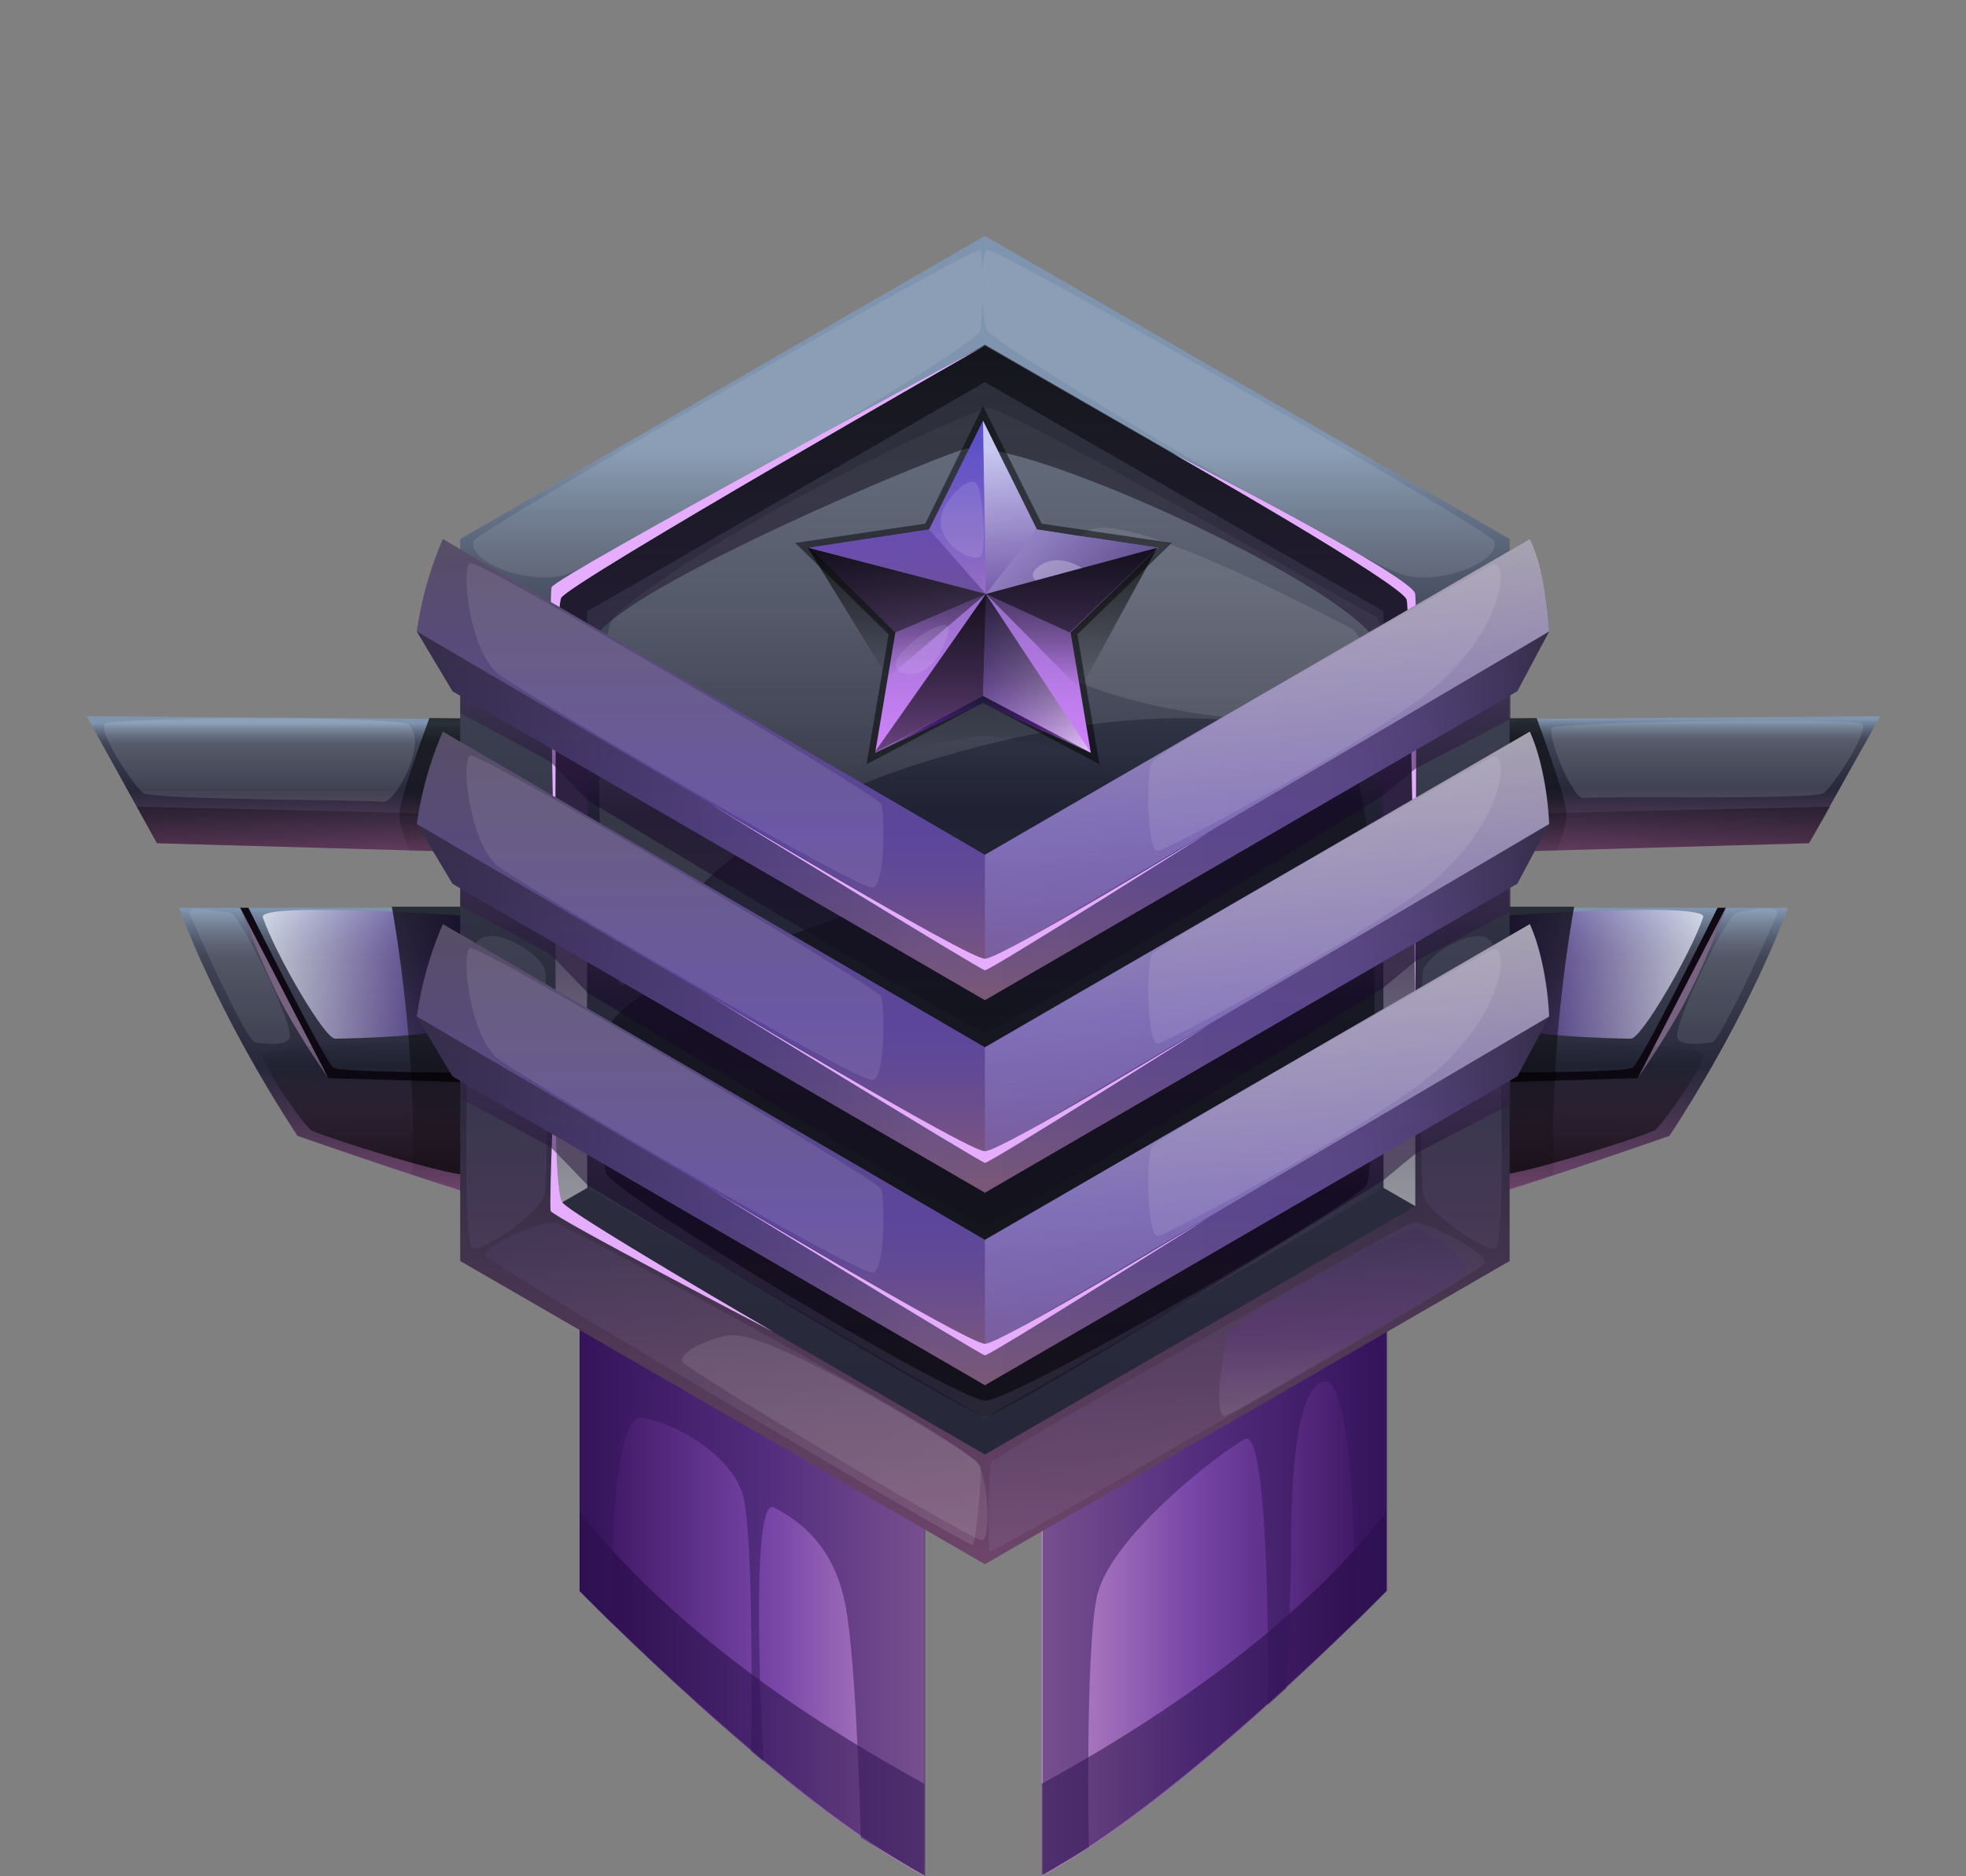 <?xml version="1.0" encoding="utf-8"?>
<!-- Generator: Adobe Illustrator 27.1.1, SVG Export Plug-In . SVG Version: 6.00 Build 0)  -->
<svg version="1.1" id="Слой_1" xmlns="http://www.w3.org/2000/svg" xmlns:xlink="http://www.w3.org/1999/xlink" x="0px" y="0px"
	 viewBox="0 0 204.2 194.9" style="enable-background:new 0 0 204.2 194.9;" xml:space="preserve">
<rect x="0" y="0" width="204.2" height="194.9" fill="#808080" stroke="none"/>
<style type="text/css">
	.st0{fill:url(#SVGID_1_);}
	.st1{opacity:0.5;fill:#1F083D;enable-background:new    ;}
	.st2{fill:url(#SVGID_00000107551905244829618070000016909504003174685068_);}
	.st3{opacity:0.5;fill:#331659;enable-background:new    ;}
	.st4{fill:url(#SVGID_00000168809010915154884510000000521933078510826881_);}
	.st5{fill:#0F0914;}
	.st6{fill:#776380;}
	.st7{opacity:0.73;fill:url(#SVGID_00000101787443519235840350000009985635498808383137_);enable-background:new    ;}
	.st8{opacity:0.1;fill:#FFFFFF;enable-background:new    ;}
	.st9{fill:url(#SVGID_00000075146568090060014860000011997506105120259232_);fill-opacity:0.7;}
	.st10{fill:url(#SVGID_00000072999089204360645000000018105010010117721517_);fill-opacity:0.7;}
	.st11{fill:url(#SVGID_00000083788084560074218660000009362868718650297235_);}
	.st12{opacity:0.73;fill:url(#SVGID_00000056414544754383889300000015796857929184976782_);enable-background:new    ;}
	.st13{fill:url(#SVGID_00000067915752727980892000000013947833104806614154_);fill-opacity:0.7;}
	.st14{fill:url(#SVGID_00000166672028784193066980000009299301530733643691_);fill-opacity:0.7;}
	.st15{fill:url(#SVGID_00000027566376113688493520000010242389742820847016_);}
	.st16{fill:url(#SVGID_00000130631768500493508360000016278909789120990901_);fill-opacity:0.7;}
	.st17{opacity:0.12;fill:#F7FFFF;enable-background:new    ;}
	.st18{fill:url(#SVGID_00000059291609375527394200000004282652197332118174_);fill-opacity:0.7;}
	.st19{fill:url(#SVGID_00000120545875183642571100000007098743505900426398_);}
	.st20{fill:url(#SVGID_00000056387584105894820650000002930044258701467024_);fill-opacity:0.7;}
	.st21{fill:url(#SVGID_00000049925134170089353570000016799181513158152363_);fill-opacity:0.7;}
	.st22{fill:url(#SVGID_00000080894078333962494530000017927921212875094199_);}
	.st23{fill:url(#SVGID_00000103262727604155137610000012910313418239302022_);}
	.st24{fill:url(#SVGID_00000132769486776334095780000018006202520722677416_);}
	.st25{opacity:0.1;fill:url(#SVGID_00000145056917132889218630000006984026436225188251_);enable-background:new    ;}
	.st26{opacity:0.1;fill:url(#SVGID_00000045591639015697363210000012355919704889966256_);enable-background:new    ;}
	.st27{opacity:0.1;fill:url(#SVGID_00000101816326111429730250000011871090900140699267_);enable-background:new    ;}
	.st28{opacity:0.1;fill:url(#SVGID_00000042712141103473552130000006437127956388101294_);enable-background:new    ;}
	.st29{fill:url(#SVGID_00000103973299917772541990000017397981181577105053_);}
	.st30{opacity:0.5;fill:url(#SVGID_00000052101450532138644900000010539956034895382422_);enable-background:new    ;}
	.st31{fill:#E6ADFF;}
	.st32{opacity:0.1;fill:url(#SVGID_00000168098811491473841460000014734867830391929769_);enable-background:new    ;}
	.st33{opacity:0.5;fill:url(#SVGID_00000051369637537887209290000016273242303995952787_);enable-background:new    ;}
	.st34{fill:url(#SVGID_00000033357427435454288970000014245284072965059723_);}
	.st35{opacity:0.4;fill:url(#SVGID_00000106834043146646978540000013979822825610558614_);enable-background:new    ;}
	.st36{opacity:0.5;fill:url(#SVGID_00000124869229881611638870000003870626232760393876_);enable-background:new    ;}
	.st37{opacity:0.5;fill:url(#SVGID_00000116916498276819497240000013522047717949736615_);enable-background:new    ;}
	.st38{fill:url(#SVGID_00000054966622820903449290000006371918105586880650_);}
	.st39{opacity:0.4;fill:url(#SVGID_00000082362755599723578140000014405659474670680452_);enable-background:new    ;}
	.st40{opacity:0.5;fill:url(#SVGID_00000019677854246188003880000010310731382638399905_);enable-background:new    ;}
	.st41{opacity:0.5;fill:url(#SVGID_00000177443497196631379660000009572233125528017834_);enable-background:new    ;}
	.st42{fill:url(#SVGID_00000181765599485020456200000010530890611858538133_);}
	.st43{opacity:0.4;fill:url(#SVGID_00000114061840394549314070000015102911077292197296_);enable-background:new    ;}
	.st44{opacity:0.5;fill:url(#SVGID_00000130609298477961495450000005628271825554944703_);enable-background:new    ;}
	.st45{display:none;}
	.st46{display:inline;fill:url(#SVGID_00000013911611964234500820000009815741634597861773_);fill-opacity:0.49;}
	.st47{display:inline;fill:url(#SVGID_00000165207400730777363760000002292623321387347371_);}
	.st48{display:inline;}
	.st49{opacity:0.5;fill:url(#SVGID_00000114063733791914892780000009441590982134731176_);enable-background:new    ;}
	.st50{fill:url(#SVGID_00000109745885113629695630000015041774048362483075_);fill-opacity:0.49;}
	.st51{fill:url(#SVGID_00000157272679721479381280000011712650111920713645_);fill-opacity:0.49;}
	.st52{opacity:0.5;fill:url(#SVGID_00000032638020591482244750000014164368880367541376_);enable-background:new    ;}
	.st53{opacity:0.73;fill:url(#SVGID_00000050621080204143524390000001288623135450185892_);enable-background:new    ;}
	.st54{opacity:0.78;fill:url(#SVGID_00000014630793386943128260000002941765859290732477_);enable-background:new    ;}
	.st55{opacity:0.35;fill:url(#SVGID_00000099630141717377828080000000910133699820654245_);enable-background:new    ;}
	.st56{opacity:0.5;fill:url(#SVGID_00000018235510992615604080000014973262832089588653_);enable-background:new    ;}
	.st57{opacity:0.26;fill:#FFFFFF;enable-background:new    ;}
	
		.st58{display:inline;opacity:0.5;fill:url(#SVGID_00000075129313677702133370000018404111722230337691_);enable-background:new    ;}
	.st59{display:inline;fill:url(#SVGID_00000082359299735474888910000010136031264753493135_);fill-opacity:0.7;}
	.st60{display:inline;fill:url(#SVGID_00000072997775821716124680000000983248840655418301_);fill-opacity:0.7;}
	.st61{display:inline;fill:url(#SVGID_00000084525651272950616940000014400100229803634622_);fill-opacity:0.7;}
	.st62{display:inline;opacity:0.12;fill:#F7FFFF;enable-background:new    ;}
	.st63{display:inline;opacity:0.1;fill:#F7FFFF;enable-background:new    ;}
	.st64{display:inline;fill:url(#SVGID_00000016757356162100975240000018337693794826108036_);fill-opacity:0.49;}
	.st65{display:inline;fill:url(#SVGID_00000077282253958353744220000016671155781066418577_);}
	.st66{opacity:0.5;fill:url(#SVGID_00000007412202861830037670000017562053370362207139_);enable-background:new    ;}
	.st67{fill:url(#SVGID_00000078753255304005175880000014313192839565587359_);fill-opacity:0.49;}
	.st68{fill:url(#SVGID_00000034083617191636818310000012722407277948289723_);fill-opacity:0.49;}
	.st69{opacity:0.5;fill:url(#SVGID_00000001637120983090626450000007438411592717174924_);enable-background:new    ;}
	.st70{opacity:0.73;fill:url(#SVGID_00000172402219342650659480000018401659018851416761_);enable-background:new    ;}
	.st71{opacity:0.78;fill:url(#SVGID_00000010273746729255103600000010750775573126416809_);enable-background:new    ;}
	.st72{opacity:0.35;fill:url(#SVGID_00000040534665126575311270000010969233594419734428_);enable-background:new    ;}
	.st73{opacity:0.5;fill:url(#SVGID_00000029046978923198379860000001601274840016024478_);enable-background:new    ;}
	
		.st74{display:inline;opacity:0.5;fill:url(#SVGID_00000126307688433117580980000015265006232154199983_);enable-background:new    ;}
	.st75{display:inline;fill:url(#SVGID_00000183944546979437937500000004588100468167313567_);fill-opacity:0.7;}
	.st76{display:inline;fill:url(#SVGID_00000104685528694791691730000000471552435088396939_);fill-opacity:0.7;}
	.st77{display:inline;fill:url(#SVGID_00000044156825280859521970000010963345071412593593_);fill-opacity:0.7;}
	.st78{fill:url(#SVGID_00000101785572604611955860000000360182697646876809_);fill-opacity:0.49;}
	.st79{fill:url(#SVGID_00000031206242311802606810000017300034831692568462_);}
	.st80{opacity:0.5;fill:url(#SVGID_00000142141545206624375570000005910498478860283564_);enable-background:new    ;}
	.st81{fill:url(#SVGID_00000137112500238893484110000006480230529293511338_);fill-opacity:0.49;}
	.st82{fill:url(#SVGID_00000124859141717527240960000011929099848059858597_);fill-opacity:0.49;}
	.st83{opacity:0.5;fill:url(#SVGID_00000108300996640921498690000011591016574244658094_);enable-background:new    ;}
	.st84{opacity:0.73;fill:url(#SVGID_00000034049013979614922070000007457773953651482790_);enable-background:new    ;}
	.st85{opacity:0.78;fill:url(#SVGID_00000049901741581979352950000005657386864189485481_);enable-background:new    ;}
	.st86{opacity:0.35;fill:url(#SVGID_00000166636182350860980630000000791163092554724283_);enable-background:new    ;}
	.st87{opacity:0.5;fill:url(#SVGID_00000009552305459432865230000006616120635419184512_);enable-background:new    ;}
	.st88{opacity:0.5;fill:url(#SVGID_00000111152372448470949640000013352321136171388815_);enable-background:new    ;}
	.st89{fill:url(#SVGID_00000089553400083188975320000013201003109567914659_);fill-opacity:0.7;}
	.st90{fill:url(#SVGID_00000152232267054361523330000016080638040612162463_);fill-opacity:0.7;}
	.st91{fill:url(#SVGID_00000101799711269658796860000002244168213151233430_);fill-opacity:0.7;}
	.st92{opacity:0.1;fill:#F7FFFF;enable-background:new    ;}
</style>
<g>
	<g>
		<g>
			<g>
				
					<linearGradient id="SVGID_1_" gradientUnits="userSpaceOnUse" x1="60.2" y1="32.25" x2="96.036" y2="32.25" gradientTransform="matrix(1 0 0 -1 0 196)">
					<stop  offset="0" style="stop-color:#38115C"/>
					<stop  offset="0.556" style="stop-color:#7645A6"/>
					<stop  offset="1" style="stop-color:#BC89C7"/>
				</linearGradient>
				<path class="st0" d="M96,147.6v47.3c-14.3-7.6-35.8-29.6-35.8-29.6v-32.7L96,147.6z"/>
				<path class="st1" d="M96,185.3v9.5c-14.3-7.6-35.8-29.6-35.8-29.6V157C65.2,163.5,75.7,174.2,96,185.3z"/>
				
					<linearGradient id="SVGID_00000096018183344595016990000017075089254939272890_" gradientUnits="userSpaceOnUse" x1="827.382" y1="32.25" x2="863.218" y2="32.25" gradientTransform="matrix(-1 0 0 -1 971.43 196)">
					<stop  offset="0" style="stop-color:#38115C"/>
					<stop  offset="0.556" style="stop-color:#7645A6"/>
					<stop  offset="1" style="stop-color:#BC89C7"/>
				</linearGradient>
				<path style="fill:url(#SVGID_00000096018183344595016990000017075089254939272890_);" d="M108.2,147.6v47.3
					c14.3-7.6,35.8-29.6,35.8-29.6v-32.7L108.2,147.6z"/>
				<path class="st1" d="M108.2,185.3v9.5c14.3-7.6,35.8-29.6,35.8-29.6V157C139.1,163.5,128.5,174.2,108.2,185.3z"/>
				<path class="st3" d="M63.5,168.6c0,0-0.3-21.7,3.1-21.3c3.4,0.4,9.2,3.8,10.5,7.8c1.3,3.9,0.9,26.8,0.9,26.8l1.3,1.1
					c0,0-1.6-27.8,1.1-26.4c2.6,1.4,6.2,3.9,7.4,10.1c1.2,6.2,1.6,24.2,1.6,24.2l6.7,4v-47.3l-35.8-15v32.7L63.5,168.6z"/>
				<path class="st3" d="M140.7,168.6c0,0,0.3-25.4-3.1-25.1c-3.4,0.4-3.5,13.3-3.5,17.2c0,4.1-0.5,14.7-0.5,14.7l-1.9,1.7
					c0,0,0.3-28.9-2.4-27.6c-2.6,1.4-14.2,10.3-15.4,16.5c-1.2,6.2-0.8,25.9-0.8,25.9l-4.8,2.9v-47.3l35.8-15v32.7L140.7,168.6z"/>
			</g>
		</g>
		<g>
			<g>
				
					<linearGradient id="SVGID_00000106128053863583069090000012771976204186437819_" gradientUnits="userSpaceOnUse" x1="35.25" y1="71.772" x2="35.25" y2="101.537" gradientTransform="matrix(1 0 0 -1 0 196)">
					<stop  offset="0" style="stop-color:#72466E"/>
					<stop  offset="0.454" style="stop-color:#27283A"/>
					<stop  offset="0.806" style="stop-color:#3E4253"/>
					<stop  offset="0.84" style="stop-color:#424759"/>
					<stop  offset="0.887" style="stop-color:#4F576A"/>
					<stop  offset="0.941" style="stop-color:#637187"/>
					<stop  offset="1" style="stop-color:#7F94AE"/>
					<stop  offset="1" style="stop-color:#7F94AE"/>
				</linearGradient>
				<path style="fill:url(#SVGID_00000106128053863583069090000012771976204186437819_);" d="M50.5,124.3
					c-0.1,0.5-19.6-6.3-19.6-6.3c-8.7-13.3-12.3-23.7-12.3-23.7h33.3L50.5,124.3z"/>
				<path class="st5" d="M24.9,94.2c0,0,7.8,16.1,9.2,17.8l16.8,0.5v-1.1c0,0-15.4,0.1-16.3-0.5c-0.9-0.7-8.8-16.6-8.8-16.6h-0.9
					V94.2z"/>
				<path class="st6" d="M24.9,94.2l9.2,17.8c0,0-3.4-4.8-5.4-8.9S24.9,94.2,24.9,94.2z"/>
				
					<linearGradient id="SVGID_00000096737429576373795910000010296389226435405235_" gradientUnits="userSpaceOnUse" x1="27.288" y1="94.789" x2="50.861" y2="94.789" gradientTransform="matrix(1 0 0 -1 0 196)">
					<stop  offset="0" style="stop-color:#F0F5FF"/>
					<stop  offset="1" style="stop-color:#260073"/>
				</linearGradient>
				
					<path style="opacity:0.73;fill:url(#SVGID_00000096737429576373795910000010296389226435405235_);enable-background:new    ;" d="
					M27.3,95.3c1.3,3.8,6.4,12.6,7.5,12.6s13.4-0.2,14.6-2c1.1-1.8,2.1-10.4,1.1-10.6C49.5,95.2,26.7,93.6,27.3,95.3z"/>
				<path class="st8" d="M19.7,94.9c1.6,3.8,6,13.3,6.8,13.4s3.6,0.5,3.6-0.7c0.1-1.8-5.1-12.5-6.2-12.8
					C22.7,94.7,19.3,94,19.7,94.9z"/>
				
					<linearGradient id="SVGID_00000124162373108406326680000005906143520092211876_" gradientUnits="userSpaceOnUse" x1="38.789" y1="74.739" x2="38.667" y2="88.703" gradientTransform="matrix(1 0 0 -1 0 196)">
					<stop  offset="0" style="stop-color:#000000"/>
					<stop  offset="0.444" style="stop-color:#000000;stop-opacity:0.5"/>
					<stop  offset="1" style="stop-color:#000000;stop-opacity:0"/>
				</linearGradient>
				<path style="fill:url(#SVGID_00000124162373108406326680000005906143520092211876_);fill-opacity:0.7;" d="M27.3,109.6
					c-0.1,1.2,4.3,7.3,5,7.8S48,122.7,49,122s1.5-13.3,0.7-13.7C48.9,108,27.5,108.3,27.3,109.6z"/>
				
					<linearGradient id="SVGID_00000163774074272632392910000008018532142472252827_" gradientUnits="userSpaceOnUse" x1="46.3" y1="71.7" x2="46.3" y2="101.76" gradientTransform="matrix(1 0 0 -1 0 196)">
					<stop  offset="0" style="stop-color:#000000;stop-opacity:0"/>
					<stop  offset="0.444" style="stop-color:#000000;stop-opacity:0.5"/>
					<stop  offset="1" style="stop-color:#000000"/>
				</linearGradient>
				<path style="fill:url(#SVGID_00000163774074272632392910000008018532142472252827_);fill-opacity:0.7;" d="M40.7,94.2
					c0,0,2.7,14.4,2.1,27.8l7.7,2.3l1.4-30.1C51.9,94.2,40.7,94.2,40.7,94.2z"/>
			</g>
			<g>
				
					<linearGradient id="SVGID_00000170248401708488998580000017658293765858976951_" gradientUnits="userSpaceOnUse" x1="-1827.873" y1="71.772" x2="-1827.873" y2="101.537" gradientTransform="matrix(-1 0 0 -1 -1658.823 196)">
					<stop  offset="0" style="stop-color:#72466E"/>
					<stop  offset="0.454" style="stop-color:#27283A"/>
					<stop  offset="0.806" style="stop-color:#3E4253"/>
					<stop  offset="0.84" style="stop-color:#424759"/>
					<stop  offset="0.887" style="stop-color:#4F576A"/>
					<stop  offset="0.941" style="stop-color:#637187"/>
					<stop  offset="1" style="stop-color:#7F94AE"/>
					<stop  offset="1" style="stop-color:#7F94AE"/>
				</linearGradient>
				<path style="fill:url(#SVGID_00000170248401708488998580000017658293765858976951_);" d="M153.8,124.3
					c0.1,0.5,19.6-6.3,19.6-6.3c8.7-13.3,12.3-23.7,12.3-23.7h-33.3L153.8,124.3z"/>
				<path class="st5" d="M179.3,94.2c0,0-7.8,16.1-9.2,17.8l-16.8,0.5v-1.1c0,0,15.4,0.1,16.3-0.5c0.9-0.7,8.8-16.6,8.8-16.6h0.9
					V94.2z"/>
				<path class="st6" d="M179.3,94.2l-9.2,17.8c0,0,3.4-4.8,5.4-8.9C177.6,99,179.3,94.2,179.3,94.2z"/>
				
					<linearGradient id="SVGID_00000026121535708647733150000007257239893652090297_" gradientUnits="userSpaceOnUse" x1="153.356" y1="94.789" x2="176.929" y2="94.789" gradientTransform="matrix(1 0 0 -1 0 196)">
					<stop  offset="0" style="stop-color:#260073"/>
					<stop  offset="1" style="stop-color:#F0F5FF"/>
				</linearGradient>
				
					<path style="opacity:0.73;fill:url(#SVGID_00000026121535708647733150000007257239893652090297_);enable-background:new    ;" d="
					M176.9,95.3c-1.3,3.8-6.4,12.6-7.5,12.6s-13.4-0.2-14.6-2c-1.1-1.8-2.1-10.4-1.1-10.6C154.7,95.2,177.5,93.6,176.9,95.3z"/>
				<path class="st8" d="M184.6,94.9c-1.6,3.8-6,13.3-6.8,13.4s-3.6,0.5-3.6-0.7c-0.1-1.8,5.1-12.5,6.2-12.8S184.9,94,184.6,94.9z"
					/>
				
					<linearGradient id="SVGID_00000158745528679132833590000001977191074943521933_" gradientUnits="userSpaceOnUse" x1="-1824.234" y1="74.739" x2="-1824.356" y2="88.703" gradientTransform="matrix(-1 0 0 -1 -1658.823 196)">
					<stop  offset="0" style="stop-color:#000000"/>
					<stop  offset="0.444" style="stop-color:#000000;stop-opacity:0.5"/>
					<stop  offset="1" style="stop-color:#000000;stop-opacity:0"/>
				</linearGradient>
				<path style="fill:url(#SVGID_00000158745528679132833590000001977191074943521933_);fill-opacity:0.7;" d="M176.9,109.6
					c0.1,1.2-4.3,7.3-5,7.8s-15.7,5.3-16.7,4.6c-1-0.7-1.5-13.3-0.7-13.7C155.4,108,176.8,108.3,176.9,109.6z"/>
				
					<linearGradient id="SVGID_00000035508729880860258400000001675591855512496278_" gradientUnits="userSpaceOnUse" x1="-1749.336" y1="71.7" x2="-1749.336" y2="101.76" gradientTransform="matrix(-1 0 0 -1 -1591.436 196)">
					<stop  offset="0" style="stop-color:#000000;stop-opacity:0"/>
					<stop  offset="0.444" style="stop-color:#000000;stop-opacity:0.5"/>
					<stop  offset="1" style="stop-color:#000000"/>
				</linearGradient>
				<path style="fill:url(#SVGID_00000035508729880860258400000001675591855512496278_);fill-opacity:0.7;" d="M163.5,94.2
					c0,0-2.7,14.4-2.1,27.8l-7.7,2.3l-1.4-30.1C152.3,94.2,163.5,94.2,163.5,94.2z"/>
			</g>
		</g>
		<g>
			<g>
				<g>
					
						<linearGradient id="SVGID_00000053535385763482747960000008235488106095858345_" gradientUnits="userSpaceOnUse" x1="155.95" y1="107.986" x2="155.95" y2="121.271" gradientTransform="matrix(1 0 0 -1 0 196)">
						<stop  offset="0" style="stop-color:#72466E"/>
						<stop  offset="0.454" style="stop-color:#27283A"/>
						<stop  offset="0.806" style="stop-color:#3E4253"/>
						<stop  offset="0.84" style="stop-color:#424759"/>
						<stop  offset="0.887" style="stop-color:#4F576A"/>
						<stop  offset="0.941" style="stop-color:#637187"/>
						<stop  offset="1" style="stop-color:#7F94AE"/>
						<stop  offset="1" style="stop-color:#7F94AE"/>
					</linearGradient>
					<polygon style="fill:url(#SVGID_00000053535385763482747960000008235488106095858345_);" points="116.6,75 195.3,74.4 
						187.9,87.6 120.6,89.5 					"/>
					
						<linearGradient id="SVGID_00000146488097559451482840000004222130738110218409_" gradientUnits="userSpaceOnUse" x1="2741.679" y1="207.096" x2="2741.679" y2="137.69" gradientTransform="matrix(0.874 0.486 0.486 -0.874 -2317.624 -1110.204)">
						<stop  offset="0" style="stop-color:#000000"/>
						<stop  offset="0.444" style="stop-color:#000000;stop-opacity:0.5"/>
						<stop  offset="1" style="stop-color:#000000;stop-opacity:0"/>
					</linearGradient>
					<polygon style="fill:url(#SVGID_00000146488097559451482840000004222130738110218409_);fill-opacity:0.7;" points="120,85.4 
						190.1,83.8 187.9,87.6 120.6,89.5 					"/>
					<path class="st17" d="M161.2,75.6c-0.6,0.6,2.1,7.5,3.3,7.3c1.1-0.2,23.9,0.2,24.9-0.5s4.8-6.5,4-7.2
						C192.5,74.5,161.8,75,161.2,75.6z"/>
				</g>
				
					<linearGradient id="SVGID_00000075129722634506845420000002254500901278309258_" gradientUnits="userSpaceOnUse" x1="721.063" y1="106.5" x2="721.063" y2="121.4" gradientTransform="matrix(-1 0 0 -1 860.766 196)">
					<stop  offset="0" style="stop-color:#000000;stop-opacity:0"/>
					<stop  offset="0.444" style="stop-color:#000000;stop-opacity:0.5"/>
					<stop  offset="1" style="stop-color:#000000"/>
				</linearGradient>
				<path style="fill:url(#SVGID_00000075129722634506845420000002254500901278309258_);fill-opacity:0.7;" d="M159.6,74.6
					c0,0,3,8,3.1,9.8c0.1,1.7-1.1,4-1.1,4l-40.9,1.1l-4-14.6L159.6,74.6z"/>
			</g>
			<g>
				<g>
					
						<linearGradient id="SVGID_00000092445779207460691870000015024637577624798337_" gradientUnits="userSpaceOnUse" x1="48.35" y1="107.986" x2="48.35" y2="120.886" gradientTransform="matrix(1 0 0 -1 0 196)">
						<stop  offset="0" style="stop-color:#72466E"/>
						<stop  offset="0.454" style="stop-color:#27283A"/>
						<stop  offset="0.806" style="stop-color:#3E4253"/>
						<stop  offset="0.84" style="stop-color:#424759"/>
						<stop  offset="0.887" style="stop-color:#4F576A"/>
						<stop  offset="0.941" style="stop-color:#637187"/>
						<stop  offset="1" style="stop-color:#7F94AE"/>
						<stop  offset="1" style="stop-color:#7F94AE"/>
					</linearGradient>
					<polygon style="fill:url(#SVGID_00000092445779207460691870000015024637577624798337_);" points="87.7,75 9,74.4 16.3,87.6 
						83.6,89.5 					"/>
					
						<linearGradient id="SVGID_00000096016969929501563690000010631673210404195752_" gradientUnits="userSpaceOnUse" x1="4950.038" y1="1435.479" x2="4950.038" y2="1366.073" gradientTransform="matrix(-0.874 0.486 -0.486 -0.874 5048.868 -1110.204)">
						<stop  offset="0" style="stop-color:#000000"/>
						<stop  offset="0.444" style="stop-color:#000000;stop-opacity:0.5"/>
						<stop  offset="1" style="stop-color:#000000;stop-opacity:0"/>
					</linearGradient>
					<polygon style="fill:url(#SVGID_00000096016969929501563690000010631673210404195752_);fill-opacity:0.7;" points="84.2,85.4 
						14.2,83.8 16.3,87.6 83.6,89.5 					"/>
					<path class="st17" d="M42.5,75.3c2,1.9-1.5,8.2-2.7,8c-1.1-0.2-23.9-0.2-24.9-0.9c-1-0.7-4.8-6.5-4-7.2
						C11.8,74.5,41.4,74.3,42.5,75.3z"/>
				</g>
				
					<linearGradient id="SVGID_00000096761509493064433720000013162984654411789724_" gradientUnits="userSpaceOnUse" x1="64.497" y1="106.5" x2="64.497" y2="121.4" gradientTransform="matrix(1 0 0 -1 0 196)">
					<stop  offset="0" style="stop-color:#000000;stop-opacity:0"/>
					<stop  offset="0.444" style="stop-color:#000000;stop-opacity:0.5"/>
					<stop  offset="1" style="stop-color:#000000"/>
				</linearGradient>
				<path style="fill:url(#SVGID_00000096761509493064433720000013162984654411789724_);fill-opacity:0.7;" d="M44.6,74.6
					c0,0-3,8-3.1,9.8c-0.1,1.7,1.1,4,1.1,4l40.9,1.1l4-14.6L44.6,74.6z"/>
			</g>
		</g>
		<g>
			
				<linearGradient id="SVGID_00000161620646000914086270000001723854406138418050_" gradientUnits="userSpaceOnUse" x1="102.3" y1="1049.981" x2="102.3" y2="931.641" gradientTransform="matrix(1 0 0 1 0 -885.118)">
				<stop  offset="0" style="stop-color:#72466E"/>
				<stop  offset="0.454" style="stop-color:#27283A"/>
				<stop  offset="0.806" style="stop-color:#3E4253"/>
				<stop  offset="0.84" style="stop-color:#424759"/>
				<stop  offset="0.887" style="stop-color:#4F576A"/>
				<stop  offset="0.941" style="stop-color:#637187"/>
				<stop  offset="1" style="stop-color:#7F94AE"/>
				<stop  offset="1" style="stop-color:#7F94AE"/>
			</linearGradient>
			<polygon style="fill:url(#SVGID_00000161620646000914086270000001723854406138418050_);" points="102.3,24.5 47.8,56 47.8,131 
				102.3,162.5 156.8,131 156.8,56 			"/>
			
				<linearGradient id="SVGID_00000001656035592050358960000013286348739439469726_" gradientUnits="userSpaceOnUse" x1="102.35" y1="928.113" x2="102.35" y2="1035.922" gradientTransform="matrix(1 0 0 1 0 -885.118)">
				<stop  offset="0" style="stop-color:#292D39"/>
				<stop  offset="0.194" style="stop-color:#242734"/>
				<stop  offset="0.546" style="stop-color:#2E2F42"/>
				<stop  offset="1" style="stop-color:#262738"/>
			</linearGradient>
			<polygon style="fill:url(#SVGID_00000001656035592050358960000013286348739439469726_);" points="57.7,125.3 57.7,61.6 
				102.3,35.9 147,61.6 147,125.3 102.3,151.1 			"/>
			
				<linearGradient id="SVGID_00000173128121722435998470000006492283727921652356_" gradientUnits="userSpaceOnUse" x1="102.35" y1="1032.418" x2="102.35" y2="924.818" gradientTransform="matrix(1 0 0 1 0 -885.118)">
				<stop  offset="0" style="stop-color:#3F3C51"/>
				<stop  offset="0.353" style="stop-color:#29293B"/>
				<stop  offset="0.585" style="stop-color:#202132"/>
				<stop  offset="0.642" style="stop-color:#2B2E3F"/>
				<stop  offset="0.779" style="stop-color:#424759"/>
				<stop  offset="0.903" style="stop-color:#4F5768"/>
				<stop  offset="1" style="stop-color:#545C6E"/>
			</linearGradient>
			<polygon style="fill:url(#SVGID_00000173128121722435998470000006492283727921652356_);" points="61,123.4 61,63.5 102.3,39.7 
				143.7,63.5 143.7,123.4 102.3,147.3 			"/>
			<path class="st8" d="M49.2,56.2c-0.7,2,5.1,4.5,9.2,3.6s42.4-23.4,43.4-25.4c0.3-0.6,0.3-8.4,0-8.4
				C100.4,25.9,49.5,55.2,49.2,56.2z"/>
			<path class="st8" d="M155.2,56.2c0.7,2-5.1,4.5-9.2,3.6s-42.1-23.6-43.4-25.4c-0.7-0.9-0.9-8.4,0-8.4
				C104,25.9,154.9,55.2,155.2,56.2z"/>
			
				<linearGradient id="SVGID_00000060728646421308421780000006801161291279937665_" gradientUnits="userSpaceOnUse" x1="52.643" y1="1028.975" x2="52.643" y2="963.732" gradientTransform="matrix(1 0 0 1 0 -885.118)">
				<stop  offset="0" style="stop-color:#705AB8"/>
				<stop  offset="1" style="stop-color:#FFFFFF"/>
			</linearGradient>
			<path style="opacity:0.1;fill:url(#SVGID_00000060728646421308421780000006801161291279937665_);enable-background:new    ;" d="
				M49.1,98.8c-0.4,2.2-1.3,30.7,0,30.9s7.2-3.8,7.5-5.7c0.3-1.9,0.4-21.3,0-23.2C56.2,98.9,49.8,95.1,49.1,98.8z"/>
			
				<linearGradient id="SVGID_00000022560805063111547830000008667516846049157529_" gradientUnits="userSpaceOnUse" x1="-6597.175" y1="1028.975" x2="-6597.175" y2="963.732" gradientTransform="matrix(-1 0 0 1 -6445.418 -885.118)">
				<stop  offset="0" style="stop-color:#705AB8"/>
				<stop  offset="1" style="stop-color:#FFFFFF"/>
			</linearGradient>
			<path style="opacity:0.1;fill:url(#SVGID_00000022560805063111547830000008667516846049157529_);enable-background:new    ;" d="
				M155.3,98.8c0.4,2.2,1.3,30.7,0,30.9s-7.2-3.8-7.5-5.7s-0.4-21.3,0-23.2C148.3,99,154.7,95.1,155.3,98.8z"/>
			
				<linearGradient id="SVGID_00000034795059395063461740000015564485862689174422_" gradientUnits="userSpaceOnUse" x1="62.661" y1="1004.621" x2="89.035" y2="1047.398" gradientTransform="matrix(1 0 0 1 0 -885.118)">
				<stop  offset="0" style="stop-color:#705AB8"/>
				<stop  offset="1" style="stop-color:#FFFFFF"/>
			</linearGradient>
			<path style="opacity:0.1;fill:url(#SVGID_00000034795059395063461740000015564485862689174422_);enable-background:new    ;" d="
				M50.5,130.5c0.7,1,49.7,30,50.5,30c0.4,0,0.9-7.2,0.9-8c0-2.2-43.4-25.3-44.2-25.5C56.6,126.7,49.8,129.5,50.5,130.5z"/>
			
				<linearGradient id="SVGID_00000072249388146898203810000001411638014622117308_" gradientUnits="userSpaceOnUse" x1="121.364" y1="1010.037" x2="140.254" y2="1066.052" gradientTransform="matrix(1 0 0 1 0 -885.118)">
				<stop  offset="0" style="stop-color:#705AB8"/>
				<stop  offset="1" style="stop-color:#FFFFFF"/>
			</linearGradient>
			<path style="opacity:0.1;fill:url(#SVGID_00000072249388146898203810000001411638014622117308_);enable-background:new    ;" d="
				M154.2,131.3c-0.7,1-50.7,29.9-51.4,29.9c-0.2,0-0.2-9,0.2-9.3c1.6-1.6,43-24.7,43.7-24.9C147.9,126.7,154.9,130.3,154.2,131.3z"
				/>
			
				<linearGradient id="SVGID_00000132070693616195093260000005084439383513721767_" gradientUnits="userSpaceOnUse" x1="102.283" y1="1039.854" x2="102.283" y2="949.655" gradientTransform="matrix(1 0 0 1 0 -885.118)">
				<stop  offset="0" style="stop-color:#121117"/>
				<stop  offset="0.146" style="stop-color:#14131B"/>
				<stop  offset="0.585" style="stop-color:#171824"/>
				<stop  offset="1" style="stop-color:#171924"/>
			</linearGradient>
			<path style="fill:url(#SVGID_00000132070693616195093260000005084439383513721767_);" d="M62.9,121.8
				c-2.9-16.6-1.3-17.6,19.3-24.7c20.6-7,55.4-25.1,58.5-17.2s2,41.2,1.3,43.1c-0.7,1.8-36.7,22.5-39.6,22.5
				C99.4,145.6,63.2,123.7,62.9,121.8z"/>
			<path class="st8" d="M142.8,64c-0.7-0.2-38.1-21.8-40.2-21.6c-2,0.2-28,12.3-38.7,21.5c-2.8,2.4-1.8,39.1,0.8,38.4
				s4.6-15.5,33.5-23.8c28.5-8.2,40.9-1.1,44,0.2C143,79,144.5,64.4,142.8,64z"/>
			
				<linearGradient id="SVGID_00000172424901632059965120000000441492060772912023_" gradientUnits="userSpaceOnUse" x1="102.35" y1="1010.418" x2="102.35" y2="920.918" gradientTransform="matrix(1 0 0 1 0 -885.118)">
				<stop  offset="0" style="stop-color:#FFFFFF"/>
				<stop  offset="0.444" style="stop-color:#361D4D"/>
				<stop  offset="1" style="stop-color:#000000"/>
			</linearGradient>
			<path style="opacity:0.5;fill:url(#SVGID_00000172424901632059965120000000441492060772912023_);enable-background:new    ;" d="
				M57.7,125.3V61.6l44.6-25.8L147,61.6v63.7l-3.3-1.9c0,0,0.2-55.4-1-57.1c-4.2-6.2-37.3-21.3-42.7-19.6
				C94.5,48.5,65.1,61,61.8,66.2C60.7,68,61,123.4,61,123.4L57.7,125.3z"/>
			<path class="st8" d="M110.7,70.3c11.1,5.1,27.9,5.2,29.4,4.2s2.6-8.1,0.1-9.3c-2.4-1.2-21.5-11.4-26.5-10.3
				S108.7,69.4,110.7,70.3z"/>
			<path class="st31" d="M121.8,47.1c0,0,23.9,13.6,24.3,15.2S147,105,147,105s0.2-41.6,0-43.3C146.8,59.9,121.8,47.1,121.8,47.1z"
				/>
			<path class="st31" d="M57.7,96.5c0,0-0.8-34.4-0.4-35.5c0.4-1.1,45-25.1,45-25.1s-43.1,24.6-44,26.2
				C57.5,63.6,57.7,96.5,57.7,96.5z"/>
			<path class="st31" d="M57.7,109c0,0-0.2,14.7,0.7,15.9c0.8,1.2,22,13.5,22,13.5s-22.9-11.9-23.2-12.6C57,125,57.7,109,57.7,109z"
				/>
			<path class="st8" d="M76.1,138.7c-1.6,0-6.1,1.8-5.1,2.9c0.8,0.9,27.8,17.2,30.9,18.4c1,0.4,0.9-6-0.4-8.1
				C100.8,151,81.1,138.7,76.1,138.7z"/>
			
				<linearGradient id="SVGID_00000051358627589846448640000010450206705912025517_" gradientUnits="userSpaceOnUse" x1="139.505" y1="1032.153" x2="139.505" y2="1012.737" gradientTransform="matrix(1 0 0 1 0 -885.118)">
				<stop  offset="0" style="stop-color:#FFFFFF"/>
				<stop  offset="0.444" style="stop-color:#881DED"/>
				<stop  offset="1" style="stop-color:#262262"/>
			</linearGradient>
			<path style="opacity:0.1;fill:url(#SVGID_00000051358627589846448640000010450206705912025517_);enable-background:new    ;" d="
				M127.5,138.9c-1.2,5.1-1,8.2-0.3,8.2s24.5-14.3,25.1-14.9c0.7-0.6-3.8-4.8-5.7-4.5C144.8,127.9,127.9,136.9,127.5,138.9z"/>
		</g>
		<g>
			
				<linearGradient id="SVGID_00000028302153215374959230000001447149654199457195_" gradientUnits="userSpaceOnUse" x1="102.1" y1="970.753" x2="102.1" y2="1012.453" gradientTransform="matrix(1 0 0 1 0 -885.118)">
				<stop  offset="0" style="stop-color:#4D3463"/>
				<stop  offset="0.444" style="stop-color:#170529"/>
				<stop  offset="1" style="stop-color:#12121A"/>
			</linearGradient>
			<path style="opacity:0.5;fill:url(#SVGID_00000028302153215374959230000001447149654199457195_);enable-background:new    ;" d="
				M43.3,85.6l3.7,6.2l0.8,0.5v1.8c0,0,3.1,1.6,9.3,5c0.2,0.1,3.9,4,3.9,4s39.8,24.1,41.3,24.1c1.9,0,41.4-24.6,41.4-24.6
				s3.1-2.6,3.4-2.8l9.8-5.1v-2.6l0.7-0.4l3.3-6.2L102.3,120L43.3,85.6z"/>
			
				<linearGradient id="SVGID_00000052093252583815856320000015811817060973489055_" gradientUnits="userSpaceOnUse" x1="102.1" y1="922.196" x2="102.1" y2="1007.964" gradientTransform="matrix(1 0 0 1 0 -885.118)">
				<stop  offset="0" style="stop-color:#B16376"/>
				<stop  offset="0.454" style="stop-color:#574E66"/>
				<stop  offset="0.806" style="stop-color:#5B469C"/>
				<stop  offset="0.862" style="stop-color:#614996"/>
				<stop  offset="0.939" style="stop-color:#725186"/>
				<stop  offset="1" style="stop-color:#855A75"/>
			</linearGradient>
			<path style="fill:url(#SVGID_00000052093252583815856320000015811817060973489055_);" d="M102.3,108.8L46,76
				c-2.2,5-2.7,9.6-2.7,9.6l3.7,6.2l55.3,32.1l0,0l55.3-32.1l3.3-6.2c0,0,0-4.7-2-9.6L102.3,108.8z"/>
			
				<linearGradient id="SVGID_00000036213371396469732030000015613116726932926866_" gradientUnits="userSpaceOnUse" x1="43.3" y1="989.868" x2="160.9" y2="989.868" gradientTransform="matrix(1 0 0 1 0 -885.118)">
				<stop  offset="0" style="stop-color:#000000"/>
				<stop  offset="0.454" style="stop-color:#655482"/>
				<stop  offset="0.806" style="stop-color:#594573"/>
				<stop  offset="0.836" style="stop-color:#54416D"/>
				<stop  offset="0.876" style="stop-color:#47375C"/>
				<stop  offset="0.922" style="stop-color:#31263F"/>
				<stop  offset="0.973" style="stop-color:#130F18"/>
				<stop  offset="1" style="stop-color:#000000"/>
			</linearGradient>
			
				<polygon style="opacity:0.4;fill:url(#SVGID_00000036213371396469732030000015613116726932926866_);enable-background:new    ;" points="
				47,91.8 43.3,85.6 102.3,120.2 160.9,85.6 157.6,91.8 102.3,123.9 			"/>
			
				<linearGradient id="SVGID_00000008864783975389823580000012992561030337636016_" gradientUnits="userSpaceOnUse" x1="-6295.458" y1="1006.333" x2="-6291.695" y2="961.877" gradientTransform="matrix(-0.994 0 0 1 -6125.788 -885.118)">
				<stop  offset="0" style="stop-color:#705AB8"/>
				<stop  offset="1" style="stop-color:#FFFFFF"/>
			</linearGradient>
			<path style="opacity:0.5;fill:url(#SVGID_00000008864783975389823580000012992561030337636016_);enable-background:new    ;" d="
				M102.3,108.8v11.3l58.6-34.5c0,0-0.2-5.7-2-9.6L102.3,108.8z"/>
			<path class="st8" d="M48.9,78.5c-1.1,0-0.2,9.5,3.1,11.7c5.2,3.5,36.5,21.9,38.6,22c1.4,0,1.3-8.1,0.9-8.7
				C90.7,102.3,50.5,78.5,48.9,78.5z"/>
			<path class="st8" d="M119.7,99.1c-0.7,0.7-0.6,9.6,0.6,9.3c1.2-0.3,18.9-9.7,27.2-15.8c8.3-6.1,9.5-14.2,7.6-14
				C155.1,78.5,121.1,97.6,119.7,99.1z"/>
			<path class="st31" d="M73.6,103.4c0,0,26.9,16.2,28.7,16.2c1.7,0,23.2-13.1,23.2-13.1s-22.6,14.3-23.2,14.3
				C101.9,120.8,73.6,103.4,73.6,103.4z"/>
		</g>
		<g>
			
				<linearGradient id="SVGID_00000154406229350848435580000003653887365217053108_" gradientUnits="userSpaceOnUse" x1="102.1" y1="950.753" x2="102.1" y2="992.453" gradientTransform="matrix(1 0 0 1 0 -885.118)">
				<stop  offset="0" style="stop-color:#4D3463"/>
				<stop  offset="0.444" style="stop-color:#170529"/>
				<stop  offset="1" style="stop-color:#12121A"/>
			</linearGradient>
			<path style="opacity:0.5;fill:url(#SVGID_00000154406229350848435580000003653887365217053108_);enable-background:new    ;" d="
				M43.3,65.6l3.7,6.2l0.8,0.5v1.8c0,0,3.1,1.6,9.3,5c0.2,0.1,3.9,4,3.9,4s39.8,24.1,41.3,24.1c1.9,0,41.4-24.6,41.4-24.6
				s3.1-2.6,3.4-2.8l9.8-5.1v-2.6l0.7-0.4l3.3-6.2L102.3,100L43.3,65.6z"/>
			
				<linearGradient id="SVGID_00000085928703792040505330000007585703925755660454_" gradientUnits="userSpaceOnUse" x1="102.1" y1="902.196" x2="102.1" y2="987.964" gradientTransform="matrix(1 0 0 1 0 -885.118)">
				<stop  offset="0" style="stop-color:#B16376"/>
				<stop  offset="0.454" style="stop-color:#574E66"/>
				<stop  offset="0.806" style="stop-color:#5B469C"/>
				<stop  offset="0.862" style="stop-color:#614996"/>
				<stop  offset="0.939" style="stop-color:#725186"/>
				<stop  offset="1" style="stop-color:#855A75"/>
			</linearGradient>
			<path style="fill:url(#SVGID_00000085928703792040505330000007585703925755660454_);" d="M102.3,88.8L46,56
				c-2.2,5-2.7,9.6-2.7,9.6l3.7,6.2l55.3,32.1l0,0l55.3-32.1l3.3-6.2c0,0,0-4.7-2-9.6L102.3,88.8z"/>
			
				<linearGradient id="SVGID_00000166633585526697794580000002876528714611868069_" gradientUnits="userSpaceOnUse" x1="43.3" y1="969.868" x2="160.9" y2="969.868" gradientTransform="matrix(1 0 0 1 0 -885.118)">
				<stop  offset="0" style="stop-color:#000000"/>
				<stop  offset="0.454" style="stop-color:#655482"/>
				<stop  offset="0.806" style="stop-color:#594573"/>
				<stop  offset="0.836" style="stop-color:#54416D"/>
				<stop  offset="0.876" style="stop-color:#47375C"/>
				<stop  offset="0.922" style="stop-color:#31263F"/>
				<stop  offset="0.973" style="stop-color:#130F18"/>
				<stop  offset="1" style="stop-color:#000000"/>
			</linearGradient>
			
				<polygon style="opacity:0.4;fill:url(#SVGID_00000166633585526697794580000002876528714611868069_);enable-background:new    ;" points="
				47,71.8 43.3,65.6 102.3,100.2 160.9,65.6 157.6,71.8 102.3,103.9 			"/>
			
				<linearGradient id="SVGID_00000062159154761334281490000014850307051864447661_" gradientUnits="userSpaceOnUse" x1="-6295.458" y1="986.333" x2="-6291.695" y2="941.877" gradientTransform="matrix(-0.994 0 0 1 -6125.788 -885.118)">
				<stop  offset="0" style="stop-color:#705AB8"/>
				<stop  offset="1" style="stop-color:#FFFFFF"/>
			</linearGradient>
			<path style="opacity:0.5;fill:url(#SVGID_00000062159154761334281490000014850307051864447661_);enable-background:new    ;" d="
				M102.3,88.8v11.3l58.6-34.5c0,0-0.2-5.7-2-9.6L102.3,88.8z"/>
			<path class="st8" d="M48.9,58.5c-1.1,0-0.2,9.5,3.1,11.7c5.2,3.5,36.5,21.9,38.6,22c1.4,0,1.3-8.1,0.9-8.7
				C90.7,82.3,50.5,58.5,48.9,58.5z"/>
			<path class="st8" d="M119.7,79.1c-0.7,0.7-0.6,9.6,0.6,9.3c1.2-0.3,18.9-9.7,27.2-15.8c8.3-6.1,9.5-14.2,7.6-14
				C155.1,58.5,121.1,77.6,119.7,79.1z"/>
			<path class="st31" d="M73.6,83.4c0,0,26.9,16.2,28.7,16.2c1.7,0,23.2-13.1,23.2-13.1s-22.6,14.3-23.2,14.3
				C101.9,100.8,73.6,83.4,73.6,83.4z"/>
		</g>
		<g>
			
				<linearGradient id="SVGID_00000164506908424600687990000007014631969683130010_" gradientUnits="userSpaceOnUse" x1="102.1" y1="990.753" x2="102.1" y2="1032.453" gradientTransform="matrix(1 0 0 1 0 -885.118)">
				<stop  offset="0" style="stop-color:#4D3463"/>
				<stop  offset="0.444" style="stop-color:#170529"/>
				<stop  offset="1" style="stop-color:#12121A"/>
			</linearGradient>
			<path style="opacity:0.5;fill:url(#SVGID_00000164506908424600687990000007014631969683130010_);enable-background:new    ;" d="
				M43.3,105.6l3.7,6.2l0.8,0.5v1.8c0,0,3.1,1.6,9.3,5c0.2,0.1,3.9,4,3.9,4s39.8,24.1,41.3,24.1c1.9,0,41.4-24.6,41.4-24.6
				s3.1-2.6,3.4-2.8l9.8-5.1v-2.6l0.7-0.4l3.3-6.2L102.3,140L43.3,105.6z"/>
			
				<linearGradient id="SVGID_00000049184264790527069350000005019934768095806878_" gradientUnits="userSpaceOnUse" x1="102.1" y1="942.196" x2="102.1" y2="1027.964" gradientTransform="matrix(1 0 0 1 0 -885.118)">
				<stop  offset="0" style="stop-color:#B16376"/>
				<stop  offset="0.454" style="stop-color:#574E66"/>
				<stop  offset="0.806" style="stop-color:#5B469C"/>
				<stop  offset="0.862" style="stop-color:#614996"/>
				<stop  offset="0.939" style="stop-color:#725186"/>
				<stop  offset="1" style="stop-color:#855A75"/>
			</linearGradient>
			<path style="fill:url(#SVGID_00000049184264790527069350000005019934768095806878_);" d="M102.3,128.8L46,96
				c-2.2,5-2.7,9.6-2.7,9.6l3.7,6.2l55.3,32.1l0,0l55.3-32.1l3.3-6.2c0,0,0-4.7-2-9.6L102.3,128.8z"/>
			
				<linearGradient id="SVGID_00000140706499572897141870000009844525498832911787_" gradientUnits="userSpaceOnUse" x1="43.3" y1="1009.868" x2="160.9" y2="1009.868" gradientTransform="matrix(1 0 0 1 0 -885.118)">
				<stop  offset="0" style="stop-color:#000000"/>
				<stop  offset="0.454" style="stop-color:#655482"/>
				<stop  offset="0.806" style="stop-color:#594573"/>
				<stop  offset="0.836" style="stop-color:#54416D"/>
				<stop  offset="0.876" style="stop-color:#47375C"/>
				<stop  offset="0.922" style="stop-color:#31263F"/>
				<stop  offset="0.973" style="stop-color:#130F18"/>
				<stop  offset="1" style="stop-color:#000000"/>
			</linearGradient>
			
				<polygon style="opacity:0.4;fill:url(#SVGID_00000140706499572897141870000009844525498832911787_);enable-background:new    ;" points="
				47,111.8 43.3,105.6 102.3,140.2 160.9,105.6 157.6,111.8 102.3,143.9 			"/>
			
				<linearGradient id="SVGID_00000132769703447941384970000013484724650050128054_" gradientUnits="userSpaceOnUse" x1="-6295.458" y1="1026.333" x2="-6291.695" y2="981.877" gradientTransform="matrix(-0.994 0 0 1 -6125.788 -885.118)">
				<stop  offset="0" style="stop-color:#705AB8"/>
				<stop  offset="1" style="stop-color:#FFFFFF"/>
			</linearGradient>
			<path style="opacity:0.5;fill:url(#SVGID_00000132769703447941384970000013484724650050128054_);enable-background:new    ;" d="
				M102.3,128.8v11.3l58.6-34.5c0,0-0.2-5.7-2-9.6L102.3,128.8z"/>
			<path class="st8" d="M48.9,98.5c-1.1,0-0.2,9.5,3.1,11.7c5.2,3.5,36.5,21.9,38.6,22c1.4,0,1.3-8.1,0.9-8.7
				C90.7,122.3,50.5,98.5,48.9,98.5z"/>
			<path class="st8" d="M119.7,119.1c-0.7,0.7-0.6,9.6,0.6,9.3s18.9-9.7,27.2-15.8c8.3-6.1,9.5-14.2,7.6-14
				C155.1,98.5,121.1,117.6,119.7,119.1z"/>
			<path class="st31" d="M73.6,123.4c0,0,26.9,16.2,28.7,16.2c1.7,0,23.2-13.1,23.2-13.1s-22.6,14.3-23.2,14.3
				C101.9,140.8,73.6,123.4,73.6,123.4z"/>
		</g>
	</g>
</g>
<g>
	<g class="st45">
		
			<linearGradient id="SVGID_00000029735010324491060330000017899973793148163233_" gradientUnits="userSpaceOnUse" x1="76.7" y1="121.9" x2="76.7" y2="138.065" gradientTransform="matrix(1 0 0 -1 0 196)">
			<stop  offset="0" style="stop-color:#000000"/>
			<stop  offset="0.444" style="stop-color:#000000"/>
			<stop  offset="1" style="stop-color:#000000"/>
		</linearGradient>
		
			<polygon style="display:inline;fill:url(#SVGID_00000029735010324491060330000017899973793148163233_);fill-opacity:0.49;" points="
			76.7,71.3 71.5,74.1 72.5,68.2 68.2,64.1 74.1,63.2 76.7,57.9 79.4,63.2 85.2,64.1 81,68.2 82,74.1 		"/>
		
			<linearGradient id="SVGID_00000176721785224908695230000001967398937740154302_" gradientUnits="userSpaceOnUse" x1="76.7" y1="122.153" x2="76.7" y2="139.977" gradientTransform="matrix(1 0 0 -1 0 196)">
			<stop  offset="0" style="stop-color:#D484FF"/>
			<stop  offset="0.449" style="stop-color:#906CC4"/>
			<stop  offset="0.806" style="stop-color:#5C50C7"/>
			<stop  offset="0.889" style="stop-color:#624BC6"/>
			<stop  offset="1" style="stop-color:#733DC4"/>
		</linearGradient>
		<polygon style="display:inline;fill:url(#SVGID_00000176721785224908695230000001967398937740154302_);" points="84.6,64.3 
			81.8,63.9 81,63.8 79.2,63.5 76.7,58.6 74.3,63.5 68.8,64.3 72.8,68.1 71.9,73.6 76.7,71 81.6,73.6 80.7,68.1 		"/>
		<g class="st48">
			
				<linearGradient id="SVGID_00000162312482942994508790000017686776357754070951_" gradientUnits="userSpaceOnUse" x1="68.82" y1="129.8" x2="76.846" y2="129.8" gradientTransform="matrix(1 0 0 -1 0 196)">
				<stop  offset="0" style="stop-color:#000000"/>
				<stop  offset="1" style="stop-color:#2B2B2B"/>
			</linearGradient>
			
				<polygon style="opacity:0.5;fill:url(#SVGID_00000162312482942994508790000017686776357754070951_);enable-background:new    ;" points="
				68.8,64.3 76.8,66.4 72.8,68.1 			"/>
			
				<linearGradient id="SVGID_00000131361952398279738720000012262584685862288539_" gradientUnits="userSpaceOnUse" x1="76.846" y1="129.8" x2="84.59" y2="129.8" gradientTransform="matrix(1 0 0 -1 0 196)">
				<stop  offset="0" style="stop-color:#000000"/>
				<stop  offset="0.444" style="stop-color:#000000"/>
				<stop  offset="1" style="stop-color:#000000"/>
			</linearGradient>
			<polygon style="fill:url(#SVGID_00000131361952398279738720000012262584685862288539_);fill-opacity:0.49;" points="84.6,64.3 
				76.8,66.4 80.6,68.1 			"/>
			
				<linearGradient id="SVGID_00000068638804278000666660000005542097817079450046_" gradientUnits="userSpaceOnUse" x1="71.832" y1="126" x2="76.846" y2="126" gradientTransform="matrix(1 0 0 -1 0 196)">
				<stop  offset="0" style="stop-color:#000000"/>
				<stop  offset="0.444" style="stop-color:#000000"/>
				<stop  offset="1" style="stop-color:#000000"/>
			</linearGradient>
			<polygon style="fill:url(#SVGID_00000068638804278000666660000005542097817079450046_);fill-opacity:0.49;" points="76.7,71 
				76.8,66.4 71.8,73.6 			"/>
			
				<linearGradient id="SVGID_00000043456865534039190460000017826269712534146182_" gradientUnits="userSpaceOnUse" x1="76.705" y1="126" x2="81.578" y2="126" gradientTransform="matrix(1 0 0 -1 0 196)">
				<stop  offset="0" style="stop-color:#705AB8"/>
				<stop  offset="1" style="stop-color:#FFFFFF"/>
			</linearGradient>
			
				<polygon style="opacity:0.5;fill:url(#SVGID_00000043456865534039190460000017826269712534146182_);enable-background:new    ;" points="
				81.6,73.6 76.8,66.4 76.7,71 			"/>
			
				<linearGradient id="SVGID_00000011017604856195871040000012503184942466685887_" gradientUnits="userSpaceOnUse" x1="77.383" y1="136.251" x2="78.474" y2="126.249" gradientTransform="matrix(1 0 0 -1 0 196)">
				<stop  offset="0" style="stop-color:#F0F5FF"/>
				<stop  offset="1" style="stop-color:#260073"/>
			</linearGradient>
			
				<polygon style="opacity:0.73;fill:url(#SVGID_00000011017604856195871040000012503184942466685887_);enable-background:new    ;" points="
				76.7,58.6 76.8,66.4 79.1,63.5 			"/>
			
				<linearGradient id="SVGID_00000005238424277341336970000005864162929114138791_" gradientUnits="userSpaceOnUse" x1="76.846" y1="131.05" x2="84.59" y2="131.05" gradientTransform="matrix(1 0 0 -1 0 196)">
				<stop  offset="0" style="stop-color:#AF96FF"/>
				<stop  offset="1" style="stop-color:#4D3396"/>
			</linearGradient>
			
				<polygon style="opacity:0.78;fill:url(#SVGID_00000005238424277341336970000005864162929114138791_);enable-background:new    ;" points="
				84.6,64.3 76.8,66.4 79.1,63.5 			"/>
			
				<linearGradient id="SVGID_00000101807951624382143810000015240551171884312222_" gradientUnits="userSpaceOnUse" x1="80.057" y1="136.543" x2="81.148" y2="126.541" gradientTransform="matrix(1 0 0 -1 0 196)">
				<stop  offset="0" style="stop-color:#FFFFFF"/>
				<stop  offset="1" style="stop-color:#000000"/>
			</linearGradient>
			
				<polygon style="opacity:0.35;fill:url(#SVGID_00000101807951624382143810000015240551171884312222_);enable-background:new    ;" points="
				84.6,64.3 76.8,66.4 79.1,63.5 			"/>
			
				<linearGradient id="SVGID_00000132082430884859322980000006850067631146961320_" gradientUnits="userSpaceOnUse" x1="72.25" y1="135.691" x2="73.341" y2="125.69" gradientTransform="matrix(1 0 0 -1 0 196)">
				<stop  offset="0" style="stop-color:#603CC2"/>
				<stop  offset="1" style="stop-color:#3A2D4F"/>
			</linearGradient>
			
				<polygon style="opacity:0.5;fill:url(#SVGID_00000132082430884859322980000006850067631146961320_);enable-background:new    ;" points="
				74.3,63.5 76.8,66.4 68.8,64.3 			"/>
			<path class="st57" d="M79.1,65.2c-0.4,0.3-0.1,0.6-0.1,0.6l2.1-0.6C81.2,65.2,80.1,64.4,79.1,65.2z"/>
		</g>
		
			<linearGradient id="SVGID_00000130637186503747390470000011621278394926256522_" gradientUnits="userSpaceOnUse" x1="76.8" y1="122.435" x2="76.8" y2="124.997" gradientTransform="matrix(1 0 0 -1 0 196)">
			<stop  offset="0" style="stop-color:#FFFFFF"/>
			<stop  offset="0.444" style="stop-color:#881DED"/>
			<stop  offset="1" style="stop-color:#262262"/>
		</linearGradient>
		
			<path style="display:inline;opacity:0.5;fill:url(#SVGID_00000130637186503747390470000011621278394926256522_);enable-background:new    ;" d="
			M71.9,73.6c0,0,3.7-1.7,4.9-2.2l4.9,2.2l-5-2.6L71.9,73.6z"/>
		
			<linearGradient id="SVGID_00000124868847815893585170000008089594473051292833_" gradientUnits="userSpaceOnUse" x1="72.8" y1="125.814" x2="72.8" y2="131.704" gradientTransform="matrix(1 0 0 -1 0 196)">
			<stop  offset="0" style="stop-color:#000000;stop-opacity:0"/>
			<stop  offset="0.444" style="stop-color:#000000;stop-opacity:0.5"/>
			<stop  offset="1" style="stop-color:#000000"/>
		</linearGradient>
		
			<polygon style="display:inline;fill:url(#SVGID_00000124868847815893585170000008089594473051292833_);fill-opacity:0.7;" points="
			68.8,64.3 76.8,66.4 72.4,70.2 		"/>
		
			<linearGradient id="SVGID_00000014627096361577348050000001459115565352285090_" gradientUnits="userSpaceOnUse" x1="80.7" y1="125.309" x2="80.7" y2="131.709" gradientTransform="matrix(1 0 0 -1 0 196)">
			<stop  offset="0" style="stop-color:#000000;stop-opacity:0"/>
			<stop  offset="0.444" style="stop-color:#000000;stop-opacity:0.5"/>
			<stop  offset="1" style="stop-color:#000000"/>
		</linearGradient>
		
			<polygon style="display:inline;fill:url(#SVGID_00000014627096361577348050000001459115565352285090_);fill-opacity:0.7;" points="
			84.6,64.3 76.8,66.4 81.1,70.7 		"/>
		
			<linearGradient id="SVGID_00000086691253074330410470000003878942457028906431_" gradientUnits="userSpaceOnUse" x1="76.75" y1="122.435" x2="76.75" y2="129.606" gradientTransform="matrix(1 0 0 -1 0 196)">
			<stop  offset="0" style="stop-color:#000000;stop-opacity:0"/>
			<stop  offset="0.444" style="stop-color:#000000;stop-opacity:0.5"/>
			<stop  offset="1" style="stop-color:#000000"/>
		</linearGradient>
		
			<polygon style="display:inline;fill:url(#SVGID_00000086691253074330410470000003878942457028906431_);fill-opacity:0.7;" points="
			71.9,73.6 76.8,66.4 81.6,73.6 76.7,72.8 		"/>
		<path class="st62" d="M74.9,62.7c-0.5,1.4,1.5,2.4,1.7,2c0.3-0.4,0.1-2.9-0.2-3.2C76.1,61.1,75.1,62.1,74.9,62.7z"/>
		<path class="st63" d="M73.3,70c1,0.1,1.6-1.1,1.9-1.9C75.5,66.8,71.4,69.8,73.3,70z"/>
	</g>
	<g class="st45">
		
			<linearGradient id="SVGID_00000107569362123502210030000010596178878013256834_" gradientUnits="userSpaceOnUse" x1="127.5" y1="121.9" x2="127.5" y2="138.065" gradientTransform="matrix(1 0 0 -1 0 196)">
			<stop  offset="0" style="stop-color:#000000"/>
			<stop  offset="0.444" style="stop-color:#000000"/>
			<stop  offset="1" style="stop-color:#000000"/>
		</linearGradient>
		
			<polygon style="display:inline;fill:url(#SVGID_00000107569362123502210030000010596178878013256834_);fill-opacity:0.49;" points="
			127.5,71.3 122.3,74.1 123.3,68.2 119,64.1 124.9,63.2 127.5,57.9 130.1,63.2 136,64.1 131.8,68.2 132.8,74.1 		"/>
		
			<linearGradient id="SVGID_00000157305200959115617780000015932091751677368217_" gradientUnits="userSpaceOnUse" x1="127.5" y1="122.153" x2="127.5" y2="139.977" gradientTransform="matrix(1 0 0 -1 0 196)">
			<stop  offset="0" style="stop-color:#D484FF"/>
			<stop  offset="0.449" style="stop-color:#906CC4"/>
			<stop  offset="0.806" style="stop-color:#5C50C7"/>
			<stop  offset="0.889" style="stop-color:#624BC6"/>
			<stop  offset="1" style="stop-color:#733DC4"/>
		</linearGradient>
		<polygon style="display:inline;fill:url(#SVGID_00000157305200959115617780000015932091751677368217_);" points="135.4,64.3 
			132.6,63.9 131.8,63.8 129.9,63.5 127.5,58.6 125.1,63.5 119.6,64.3 123.6,68.1 122.6,73.6 127.5,71 132.4,73.6 131.4,68.1 		"/>
		<g class="st48">
			
				<linearGradient id="SVGID_00000108295163728553357430000000122037080513559972_" gradientUnits="userSpaceOnUse" x1="119.6" y1="129.8" x2="127.626" y2="129.8" gradientTransform="matrix(1 0 0 -1 0 196)">
				<stop  offset="0" style="stop-color:#000000"/>
				<stop  offset="1" style="stop-color:#2B2B2B"/>
			</linearGradient>
			
				<polygon style="opacity:0.5;fill:url(#SVGID_00000108295163728553357430000000122037080513559972_);enable-background:new    ;" points="
				119.6,64.3 127.6,66.4 123.5,68.1 			"/>
			
				<linearGradient id="SVGID_00000140710241313897676620000000080528873577420461_" gradientUnits="userSpaceOnUse" x1="127.62" y1="129.8" x2="135.364" y2="129.8" gradientTransform="matrix(1 0 0 -1 0 196)">
				<stop  offset="0" style="stop-color:#000000"/>
				<stop  offset="0.444" style="stop-color:#000000"/>
				<stop  offset="1" style="stop-color:#000000"/>
			</linearGradient>
			<polygon style="fill:url(#SVGID_00000140710241313897676620000000080528873577420461_);fill-opacity:0.49;" points="135.4,64.3 
				127.6,66.4 131.4,68.1 			"/>
			
				<linearGradient id="SVGID_00000159449929657865190750000007855980750471372684_" gradientUnits="userSpaceOnUse" x1="122.606" y1="126" x2="127.62" y2="126" gradientTransform="matrix(1 0 0 -1 0 196)">
				<stop  offset="0" style="stop-color:#000000"/>
				<stop  offset="0.444" style="stop-color:#000000"/>
				<stop  offset="1" style="stop-color:#000000"/>
			</linearGradient>
			<polygon style="fill:url(#SVGID_00000159449929657865190750000007855980750471372684_);fill-opacity:0.49;" points="127.5,71 
				127.6,66.4 122.6,73.6 			"/>
			
				<linearGradient id="SVGID_00000078008252348348064720000009225441991292930440_" gradientUnits="userSpaceOnUse" x1="127.479" y1="126" x2="132.352" y2="126" gradientTransform="matrix(1 0 0 -1 0 196)">
				<stop  offset="0" style="stop-color:#705AB8"/>
				<stop  offset="1" style="stop-color:#FFFFFF"/>
			</linearGradient>
			
				<polygon style="opacity:0.5;fill:url(#SVGID_00000078008252348348064720000009225441991292930440_);enable-background:new    ;" points="
				132.4,73.6 127.6,66.4 127.5,71 			"/>
			
				<linearGradient id="SVGID_00000164492865452730058600000004504880670862246838_" gradientUnits="userSpaceOnUse" x1="128.182" y1="136.254" x2="129.273" y2="126.252" gradientTransform="matrix(1 0 0 -1 0 196)">
				<stop  offset="0" style="stop-color:#F0F5FF"/>
				<stop  offset="1" style="stop-color:#260073"/>
			</linearGradient>
			
				<polygon style="opacity:0.73;fill:url(#SVGID_00000164492865452730058600000004504880670862246838_);enable-background:new    ;" points="
				127.5,58.6 127.6,66.4 129.9,63.5 			"/>
			
				<linearGradient id="SVGID_00000085935085930760423440000006320213689590081186_" gradientUnits="userSpaceOnUse" x1="127.62" y1="131.05" x2="135.364" y2="131.05" gradientTransform="matrix(1 0 0 -1 0 196)">
				<stop  offset="0" style="stop-color:#AF96FF"/>
				<stop  offset="1" style="stop-color:#4D3396"/>
			</linearGradient>
			
				<polygon style="opacity:0.78;fill:url(#SVGID_00000085935085930760423440000006320213689590081186_);enable-background:new    ;" points="
				135.4,64.3 127.6,66.4 129.9,63.5 			"/>
			
				<linearGradient id="SVGID_00000160178919237744670770000002369728934527199648_" gradientUnits="userSpaceOnUse" x1="130.857" y1="136.546" x2="131.948" y2="126.544" gradientTransform="matrix(1 0 0 -1 0 196)">
				<stop  offset="0" style="stop-color:#FFFFFF"/>
				<stop  offset="1" style="stop-color:#000000"/>
			</linearGradient>
			
				<polygon style="opacity:0.35;fill:url(#SVGID_00000160178919237744670770000002369728934527199648_);enable-background:new    ;" points="
				135.4,64.3 127.6,66.4 129.9,63.5 			"/>
			
				<linearGradient id="SVGID_00000081632103989444059000000014039379118159400331_" gradientUnits="userSpaceOnUse" x1="123.05" y1="135.694" x2="124.141" y2="125.692" gradientTransform="matrix(1 0 0 -1 0 196)">
				<stop  offset="0" style="stop-color:#603CC2"/>
				<stop  offset="1" style="stop-color:#3A2D4F"/>
			</linearGradient>
			
				<polygon style="opacity:0.5;fill:url(#SVGID_00000081632103989444059000000014039379118159400331_);enable-background:new    ;" points="
				125,63.5 127.6,66.4 119.6,64.3 			"/>
			<path class="st57" d="M129.9,65.2c-0.4,0.3-0.1,0.6-0.1,0.6l2.1-0.6C131.9,65.2,130.9,64.4,129.9,65.2z"/>
		</g>
		
			<linearGradient id="SVGID_00000093150860462932914100000008755400586471223477_" gradientUnits="userSpaceOnUse" x1="127.5" y1="122.435" x2="127.5" y2="124.997" gradientTransform="matrix(1 0 0 -1 0 196)">
			<stop  offset="0" style="stop-color:#FFFFFF"/>
			<stop  offset="0.444" style="stop-color:#881DED"/>
			<stop  offset="1" style="stop-color:#262262"/>
		</linearGradient>
		
			<path style="display:inline;opacity:0.5;fill:url(#SVGID_00000093150860462932914100000008755400586471223477_);enable-background:new    ;" d="
			M122.6,73.6c0,0,3.7-1.7,4.9-2.2l4.9,2.2l-4.9-2.6L122.6,73.6z"/>
		
			<linearGradient id="SVGID_00000050635310284375907640000001605689007829955499_" gradientUnits="userSpaceOnUse" x1="123.6" y1="125.814" x2="123.6" y2="131.704" gradientTransform="matrix(1 0 0 -1 0 196)">
			<stop  offset="0" style="stop-color:#000000;stop-opacity:0"/>
			<stop  offset="0.444" style="stop-color:#000000;stop-opacity:0.5"/>
			<stop  offset="1" style="stop-color:#000000"/>
		</linearGradient>
		
			<polygon style="display:inline;fill:url(#SVGID_00000050635310284375907640000001605689007829955499_);fill-opacity:0.7;" points="
			119.6,64.3 127.6,66.4 123.2,70.2 		"/>
		
			<linearGradient id="SVGID_00000040551573184055683740000001362240937183741080_" gradientUnits="userSpaceOnUse" x1="131.5" y1="125.309" x2="131.5" y2="131.709" gradientTransform="matrix(1 0 0 -1 0 196)">
			<stop  offset="0" style="stop-color:#000000;stop-opacity:0"/>
			<stop  offset="0.444" style="stop-color:#000000;stop-opacity:0.5"/>
			<stop  offset="1" style="stop-color:#000000"/>
		</linearGradient>
		
			<polygon style="display:inline;fill:url(#SVGID_00000040551573184055683740000001362240937183741080_);fill-opacity:0.7;" points="
			135.4,64.3 127.6,66.4 131.9,70.7 		"/>
		
			<linearGradient id="SVGID_00000024708755113326589060000003218467878612383112_" gradientUnits="userSpaceOnUse" x1="127.5" y1="122.435" x2="127.5" y2="129.606" gradientTransform="matrix(1 0 0 -1 0 196)">
			<stop  offset="0" style="stop-color:#000000;stop-opacity:0"/>
			<stop  offset="0.444" style="stop-color:#000000;stop-opacity:0.5"/>
			<stop  offset="1" style="stop-color:#000000"/>
		</linearGradient>
		
			<polygon style="display:inline;fill:url(#SVGID_00000024708755113326589060000003218467878612383112_);fill-opacity:0.7;" points="
			122.6,73.6 127.6,66.4 132.4,73.6 127.5,72.8 		"/>
		<path class="st62" d="M125.7,62.7c-0.5,1.4,1.5,2.4,1.7,2c0.3-0.4,0.1-2.9-0.2-3.2C126.8,61.1,125.9,62.1,125.7,62.7z"/>
		<path class="st63" d="M124.1,70c1,0.1,1.6-1.1,1.9-1.9C126.3,66.8,122.2,69.8,124.1,70z"/>
	</g>
	<g>
		
			<linearGradient id="SVGID_00000138552788553865648810000017377589304264235650_" gradientUnits="userSpaceOnUse" x1="102.15" y1="116.6" x2="102.15" y2="153.8" gradientTransform="matrix(1 0 0 -1 0 196)">
			<stop  offset="0" style="stop-color:#000000"/>
			<stop  offset="0.444" style="stop-color:#000000"/>
			<stop  offset="1" style="stop-color:#000000"/>
		</linearGradient>
		<polygon style="fill:url(#SVGID_00000138552788553865648810000017377589304264235650_);fill-opacity:0.49;" points="102.1,73 
			90,79.4 92.3,65.9 82.6,56.4 96.1,54.4 102.1,42.2 108.2,54.4 121.7,56.4 111.9,65.9 114.2,79.4 		"/>
		
			<linearGradient id="SVGID_00000008121261526196860520000003490193020713133754_" gradientUnits="userSpaceOnUse" x1="102.15" y1="117.166" x2="102.15" y2="158.172" gradientTransform="matrix(1 0 0 -1 0 196)">
			<stop  offset="0" style="stop-color:#D484FF"/>
			<stop  offset="0.449" style="stop-color:#906CC4"/>
			<stop  offset="0.806" style="stop-color:#5C50C7"/>
			<stop  offset="0.889" style="stop-color:#624BC6"/>
			<stop  offset="1" style="stop-color:#733DC4"/>
		</linearGradient>
		<polygon style="fill:url(#SVGID_00000008121261526196860520000003490193020713133754_);" points="120.3,56.9 113.7,55.9 112,55.7 
			107.7,55 102.1,43.7 96.5,55 84,56.9 93,65.7 90.9,78.2 102.1,72.3 113.3,78.2 111.2,65.7 		"/>
		<g>
			
				<linearGradient id="SVGID_00000119800076148167395750000013541098009745347745_" gradientUnits="userSpaceOnUse" x1="83.9" y1="134.7" x2="102.365" y2="134.7" gradientTransform="matrix(1 0 0 -1 0 196)">
				<stop  offset="0" style="stop-color:#000000"/>
				<stop  offset="1" style="stop-color:#2B2B2B"/>
			</linearGradient>
			
				<polygon style="opacity:0.5;fill:url(#SVGID_00000119800076148167395750000013541098009745347745_);enable-background:new    ;" points="
				83.9,56.9 102.4,61.7 93,65.7 			"/>
			
				<linearGradient id="SVGID_00000134251801075715192860000008025377814786096010_" gradientUnits="userSpaceOnUse" x1="102.38" y1="134.7" x2="120.18" y2="134.7" gradientTransform="matrix(1 0 0 -1 0 196)">
				<stop  offset="0" style="stop-color:#000000"/>
				<stop  offset="0.444" style="stop-color:#000000"/>
				<stop  offset="1" style="stop-color:#000000"/>
			</linearGradient>
			<polygon style="fill:url(#SVGID_00000134251801075715192860000008025377814786096010_);fill-opacity:0.49;" points="120.2,56.9 
				102.4,61.7 111.1,65.7 			"/>
			
				<linearGradient id="SVGID_00000003802623681306626750000018374693940377425843_" gradientUnits="userSpaceOnUse" x1="90.844" y1="126.05" x2="102.38" y2="126.05" gradientTransform="matrix(1 0 0 -1 0 196)">
				<stop  offset="0" style="stop-color:#000000"/>
				<stop  offset="0.444" style="stop-color:#000000"/>
				<stop  offset="1" style="stop-color:#000000"/>
			</linearGradient>
			<polygon style="fill:url(#SVGID_00000003802623681306626750000018374693940377425843_);fill-opacity:0.49;" points="102.1,72.3 
				102.4,61.7 90.8,78.2 			"/>
			
				<linearGradient id="SVGID_00000158026776664683002250000006830151830000661122_" gradientUnits="userSpaceOnUse" x1="102.056" y1="126.05" x2="113.267" y2="126.05" gradientTransform="matrix(1 0 0 -1 0 196)">
				<stop  offset="0" style="stop-color:#705AB8"/>
				<stop  offset="1" style="stop-color:#FFFFFF"/>
			</linearGradient>
			
				<polygon style="opacity:0.5;fill:url(#SVGID_00000158026776664683002250000006830151830000661122_);enable-background:new    ;" points="
				113.3,78.2 102.4,61.7 102.1,72.3 			"/>
			
				<linearGradient id="SVGID_00000029726581123656879600000005100232550649915059_" gradientUnits="userSpaceOnUse" x1="103.745" y1="149.615" x2="106.255" y2="126.605" gradientTransform="matrix(1 0 0 -1 0 196)">
				<stop  offset="0" style="stop-color:#F0F5FF"/>
				<stop  offset="1" style="stop-color:#260073"/>
			</linearGradient>
			
				<polygon style="opacity:0.73;fill:url(#SVGID_00000029726581123656879600000005100232550649915059_);enable-background:new    ;" points="
				102.1,43.7 102.4,61.7 107.7,55 			"/>
			
				<linearGradient id="SVGID_00000113317891503557736820000006034430808368839564_" gradientUnits="userSpaceOnUse" x1="102.38" y1="137.65" x2="120.18" y2="137.65" gradientTransform="matrix(1 0 0 -1 0 196)">
				<stop  offset="0" style="stop-color:#AF96FF"/>
				<stop  offset="1" style="stop-color:#4D3396"/>
			</linearGradient>
			
				<polygon style="opacity:0.78;fill:url(#SVGID_00000113317891503557736820000006034430808368839564_);enable-background:new    ;" points="
				120.2,56.9 102.4,61.7 107.7,55 			"/>
			
				<linearGradient id="SVGID_00000029758815172207079770000001468914254079403182_" gradientUnits="userSpaceOnUse" x1="109.819" y1="150.278" x2="112.329" y2="127.268" gradientTransform="matrix(1 0 0 -1 0 196)">
				<stop  offset="0" style="stop-color:#FFFFFF"/>
				<stop  offset="1" style="stop-color:#000000"/>
			</linearGradient>
			
				<polygon style="opacity:0.35;fill:url(#SVGID_00000029758815172207079770000001468914254079403182_);enable-background:new    ;" points="
				120.2,56.9 102.4,61.7 107.7,55 			"/>
			
				<linearGradient id="SVGID_00000076568695307451617410000004859880738273965231_" gradientUnits="userSpaceOnUse" x1="91.882" y1="148.321" x2="94.392" y2="125.311" gradientTransform="matrix(1 0 0 -1 0 196)">
				<stop  offset="0" style="stop-color:#603CC2"/>
				<stop  offset="1" style="stop-color:#3A2D4F"/>
			</linearGradient>
			
				<polygon style="opacity:0.5;fill:url(#SVGID_00000076568695307451617410000004859880738273965231_);enable-background:new    ;" points="
				96.5,55 102.4,61.7 83.9,56.9 			"/>
			<path class="st57" d="M107.7,59c-0.9,0.8-0.1,1.3-0.1,1.3l4.8-1.3C112.3,59,109.8,57.2,107.7,59z"/>
		</g>
		
			<linearGradient id="SVGID_00000070810128189208256130000005620009391242449302_" gradientUnits="userSpaceOnUse" x1="102.1" y1="117.814" x2="102.1" y2="123.715" gradientTransform="matrix(1 0 0 -1 0 196)">
			<stop  offset="0" style="stop-color:#FFFFFF"/>
			<stop  offset="0.444" style="stop-color:#881DED"/>
			<stop  offset="1" style="stop-color:#262262"/>
		</linearGradient>
		<path style="opacity:0.5;fill:url(#SVGID_00000070810128189208256130000005620009391242449302_);enable-background:new    ;" d="
			M90.9,78.2c0,0,8.5-4,11.2-5.1l11.2,5.1l-11.2-5.9L90.9,78.2z"/>
		
			<linearGradient id="SVGID_00000034785073605891673950000009900225491343151235_" gradientUnits="userSpaceOnUse" x1="93.15" y1="125.6" x2="93.15" y2="139.15" gradientTransform="matrix(1 0 0 -1 0 196)">
			<stop  offset="0" style="stop-color:#000000;stop-opacity:0"/>
			<stop  offset="0.444" style="stop-color:#000000;stop-opacity:0.5"/>
			<stop  offset="1" style="stop-color:#000000"/>
		</linearGradient>
		<polygon style="fill:url(#SVGID_00000034785073605891673950000009900225491343151235_);fill-opacity:0.7;" points="83.9,56.9 
			102.4,61.7 92.2,70.4 		"/>
		
			<linearGradient id="SVGID_00000049902872288014801640000016401050102936089739_" gradientUnits="userSpaceOnUse" x1="111.3" y1="124.428" x2="111.3" y2="139.128" gradientTransform="matrix(1 0 0 -1 0 196)">
			<stop  offset="0" style="stop-color:#000000;stop-opacity:0"/>
			<stop  offset="0.444" style="stop-color:#000000;stop-opacity:0.5"/>
			<stop  offset="1" style="stop-color:#000000"/>
		</linearGradient>
		<polygon style="fill:url(#SVGID_00000049902872288014801640000016401050102936089739_);fill-opacity:0.7;" points="120.2,56.9 
			102.4,61.7 112.2,71.6 		"/>
		
			<linearGradient id="SVGID_00000133499858285778591100000007680772479202777996_" gradientUnits="userSpaceOnUse" x1="102.1" y1="117.8" x2="102.1" y2="134.3" gradientTransform="matrix(1 0 0 -1 0 196)">
			<stop  offset="0" style="stop-color:#000000;stop-opacity:0"/>
			<stop  offset="0.444" style="stop-color:#000000;stop-opacity:0.5"/>
			<stop  offset="1" style="stop-color:#000000"/>
		</linearGradient>
		<polygon style="fill:url(#SVGID_00000133499858285778591100000007680772479202777996_);fill-opacity:0.7;" points="90.9,78.2 
			102.4,61.7 113.3,78.2 102.1,76.4 		"/>
		<path class="st17" d="M97.9,53.1c-1.2,3.3,3.4,5.6,4,4.6s0.2-6.7-0.5-7.5C100.6,49.4,98.4,51.7,97.9,53.1z"/>
		<path class="st92" d="M94.2,70c2.4,0.3,3.8-2.4,4.3-4.3C99.3,62.7,89.8,69.4,94.2,70z"/>
	</g>
</g>
</svg>
